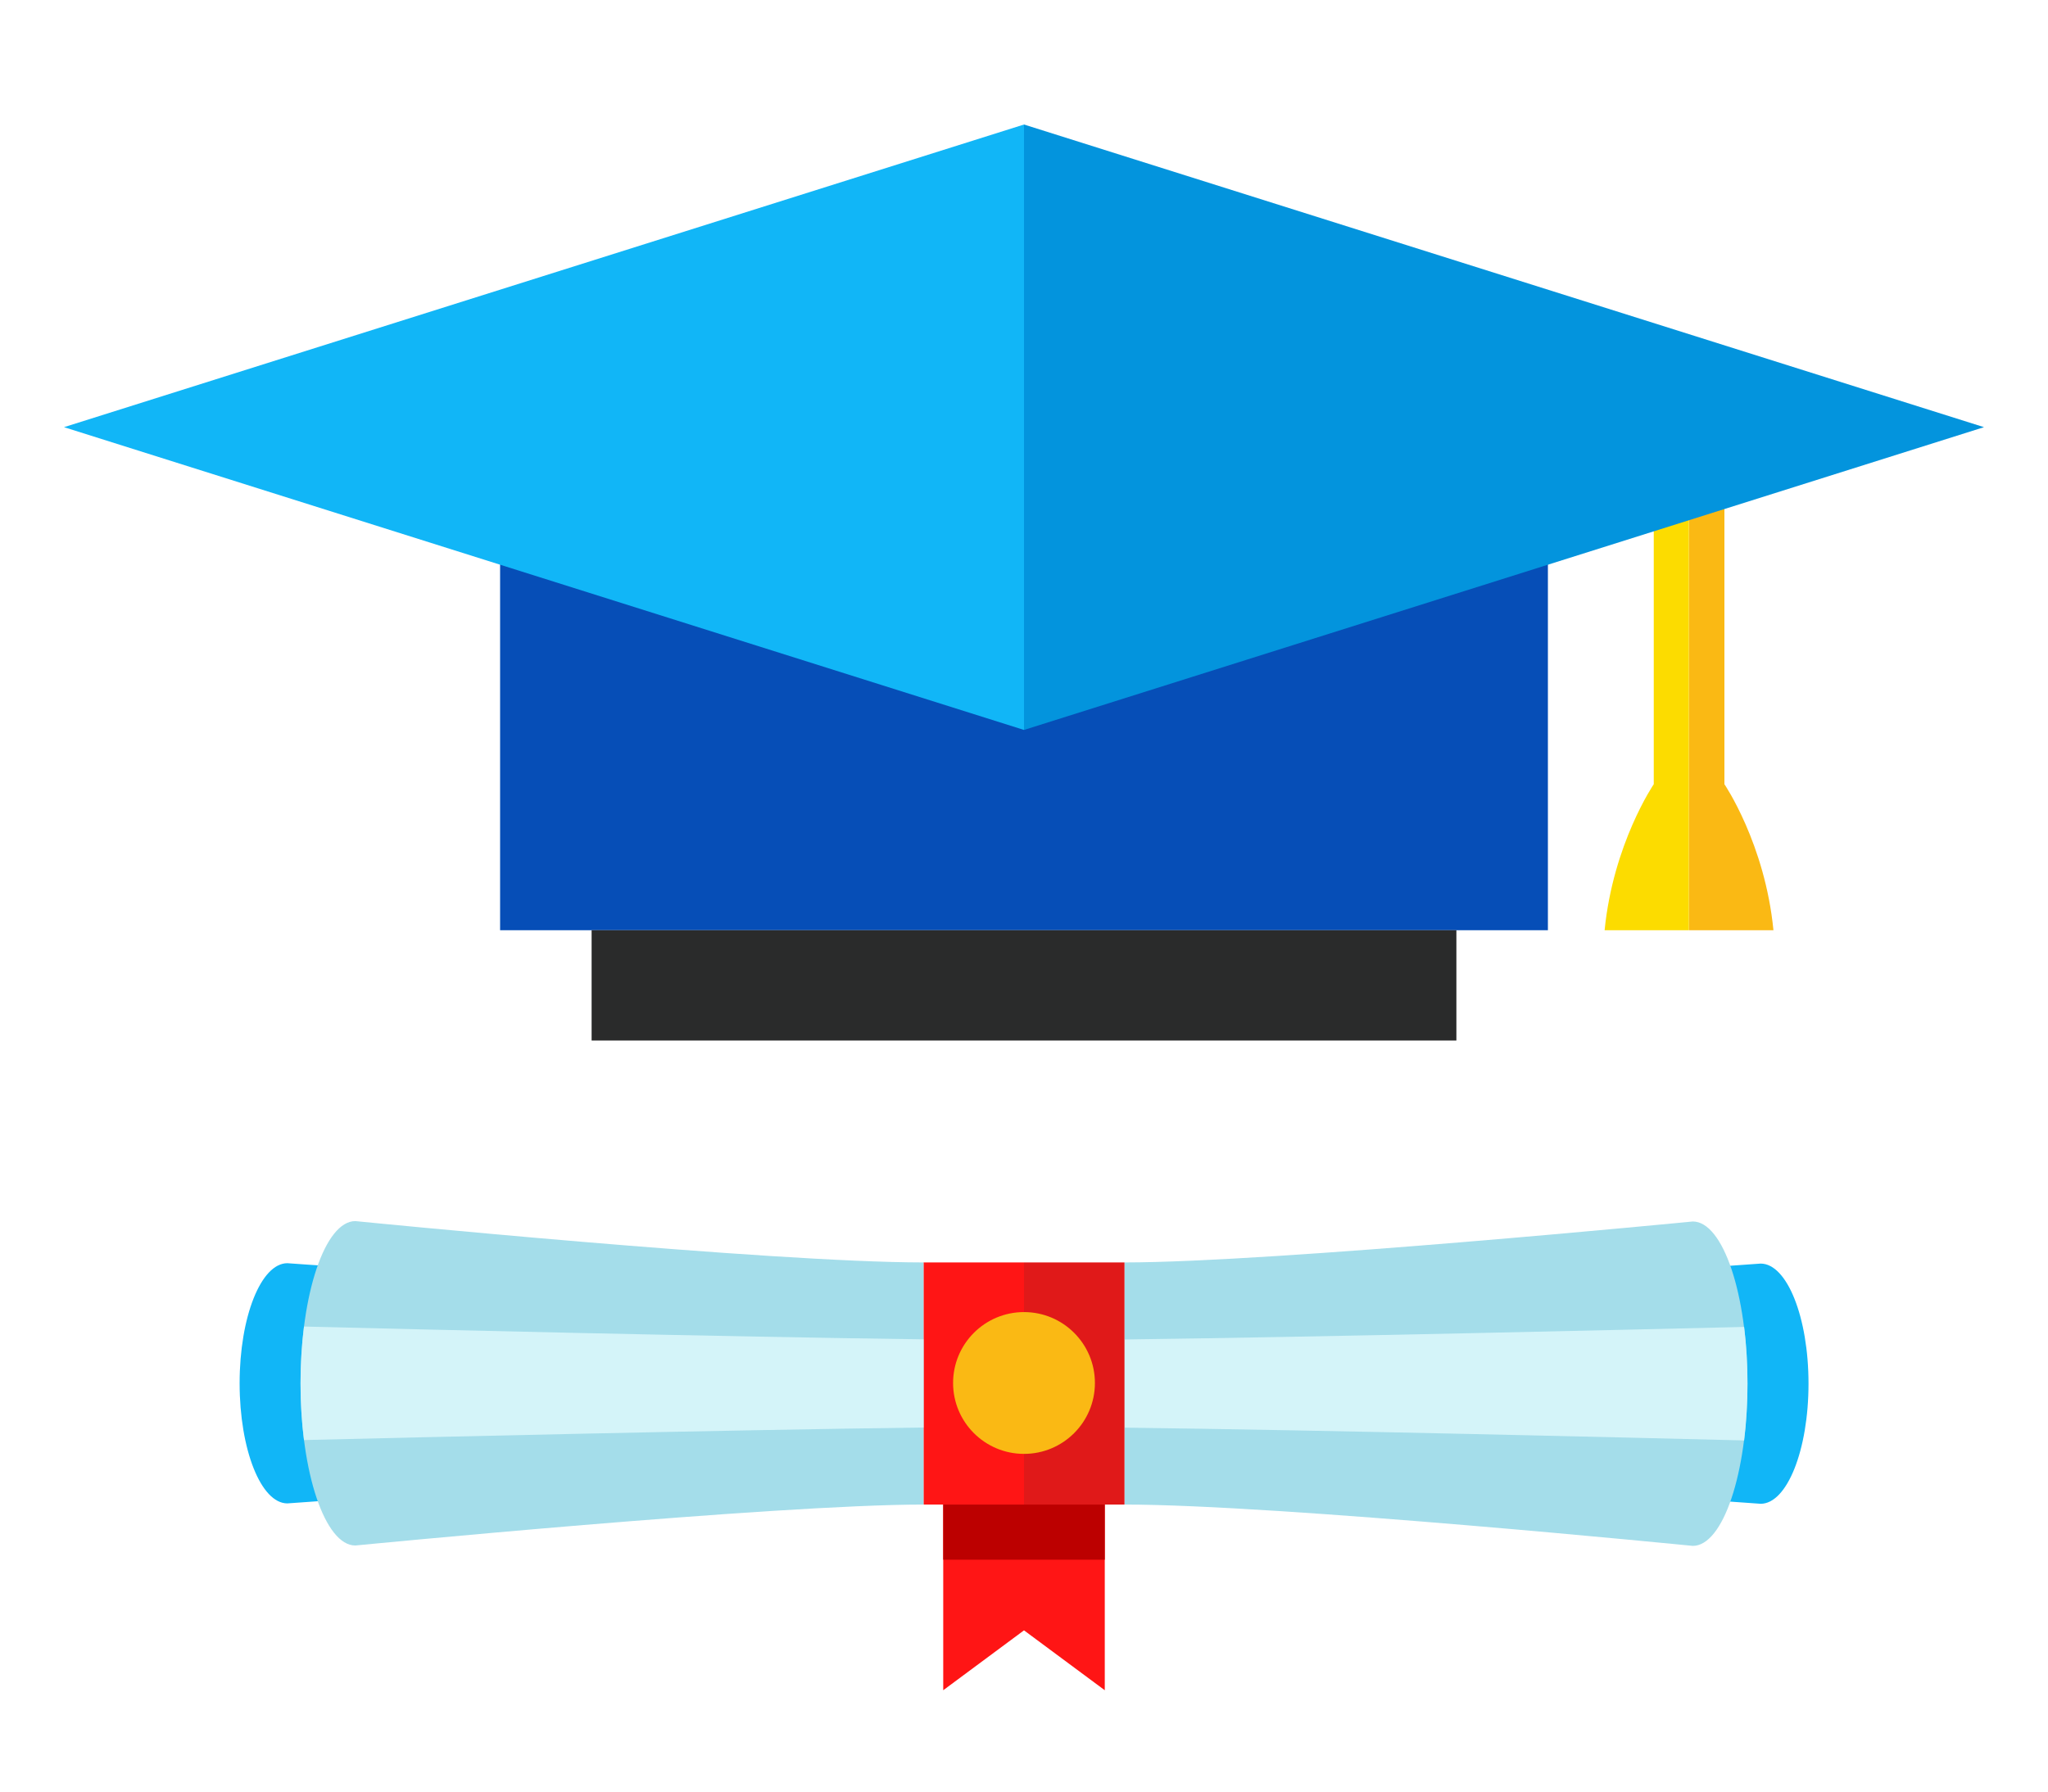 <svg width="16" height="14" viewBox="0 0 16 14" fill="none" xmlns="http://www.w3.org/2000/svg">
<path d="M13.195 3.338V7.269H12.536C12.603 6.593 12.92 6.128 12.92 6.128V3.338H13.195Z" fill="#FCDC00"/>
<path d="M13.855 7.269H13.196V3.338H13.472V6.128C13.472 6.128 13.789 6.593 13.855 7.269Z" fill="#FAB914"/>
<path d="M12.093 3.943H3.907V7.269H12.093V3.943Z" fill="#064EB7"/>
<path d="M8 0.973V5.704L0.5 3.338L8 0.973Z" fill="#11B6F7"/>
<path d="M15.5 3.338L8 5.704V0.973L15.5 3.338Z" fill="#0394DD"/>
<path d="M7.369 11.686V13.208L8 12.74L8.631 13.208V11.686H7.369Z" fill="#FF1515"/>
<path d="M2.245 9.871C2.039 9.871 1.872 10.291 1.872 10.809C1.872 11.328 2.039 11.748 2.245 11.748C2.245 11.748 5.481 11.509 6.685 11.509V10.11C5.48 10.11 2.245 9.871 2.245 9.871Z" fill="#11B6F7"/>
<path d="M8 9.865H7.215V11.757H8V9.865Z" fill="#FF1515"/>
<path d="M7.215 9.865V11.757C6.047 11.757 2.776 12.077 2.776 12.077C2.54 12.077 2.348 11.509 2.348 10.809C2.348 10.11 2.54 9.542 2.776 9.542C2.776 9.542 6.011 9.865 7.215 9.865Z" fill="#A4DDEA"/>
<path d="M7.215 10.466V11.155C5.645 11.175 3.254 11.232 2.375 11.253C2.339 10.97 2.339 10.652 2.375 10.366C3.251 10.388 5.632 10.445 7.215 10.466Z" fill="#D4F4F9"/>
<path d="M13.755 11.751C13.961 11.751 14.129 11.331 14.129 10.812C14.129 10.294 13.961 9.874 13.755 9.874C13.755 9.874 10.52 10.113 9.315 10.113V11.512C10.52 11.512 13.755 11.751 13.755 11.751Z" fill="#11B6F7"/>
<path d="M8.785 11.757V9.865C9.953 9.865 13.225 9.545 13.225 9.545C13.461 9.545 13.652 10.113 13.652 10.812C13.652 11.512 13.461 12.08 13.225 12.08C13.225 12.08 9.989 11.757 8.785 11.757Z" fill="#A4DDEA"/>
<path d="M8.785 11.156V10.467C10.355 10.447 12.746 10.39 13.626 10.369C13.661 10.652 13.661 10.97 13.626 11.256C12.749 11.234 10.369 11.176 8.785 11.156Z" fill="#D4F4F9"/>
<path d="M8.785 9.865H8V11.757H8.785V9.865Z" fill="#E01919"/>
<path d="M8.554 10.807C8.554 11.113 8.306 11.361 8 11.361C7.694 11.361 7.446 11.113 7.446 10.807C7.446 10.501 7.694 10.253 8 10.253C8.306 10.253 8.554 10.501 8.554 10.807Z" fill="#FAB914"/>
<path d="M8.631 11.757H7.369V12.188H8.631V11.757Z" fill="#BC0000"/>
<path d="M11.378 7.269H4.622V8.131H11.378V7.269Z" fill="#2A2B2B"/>
</svg>
